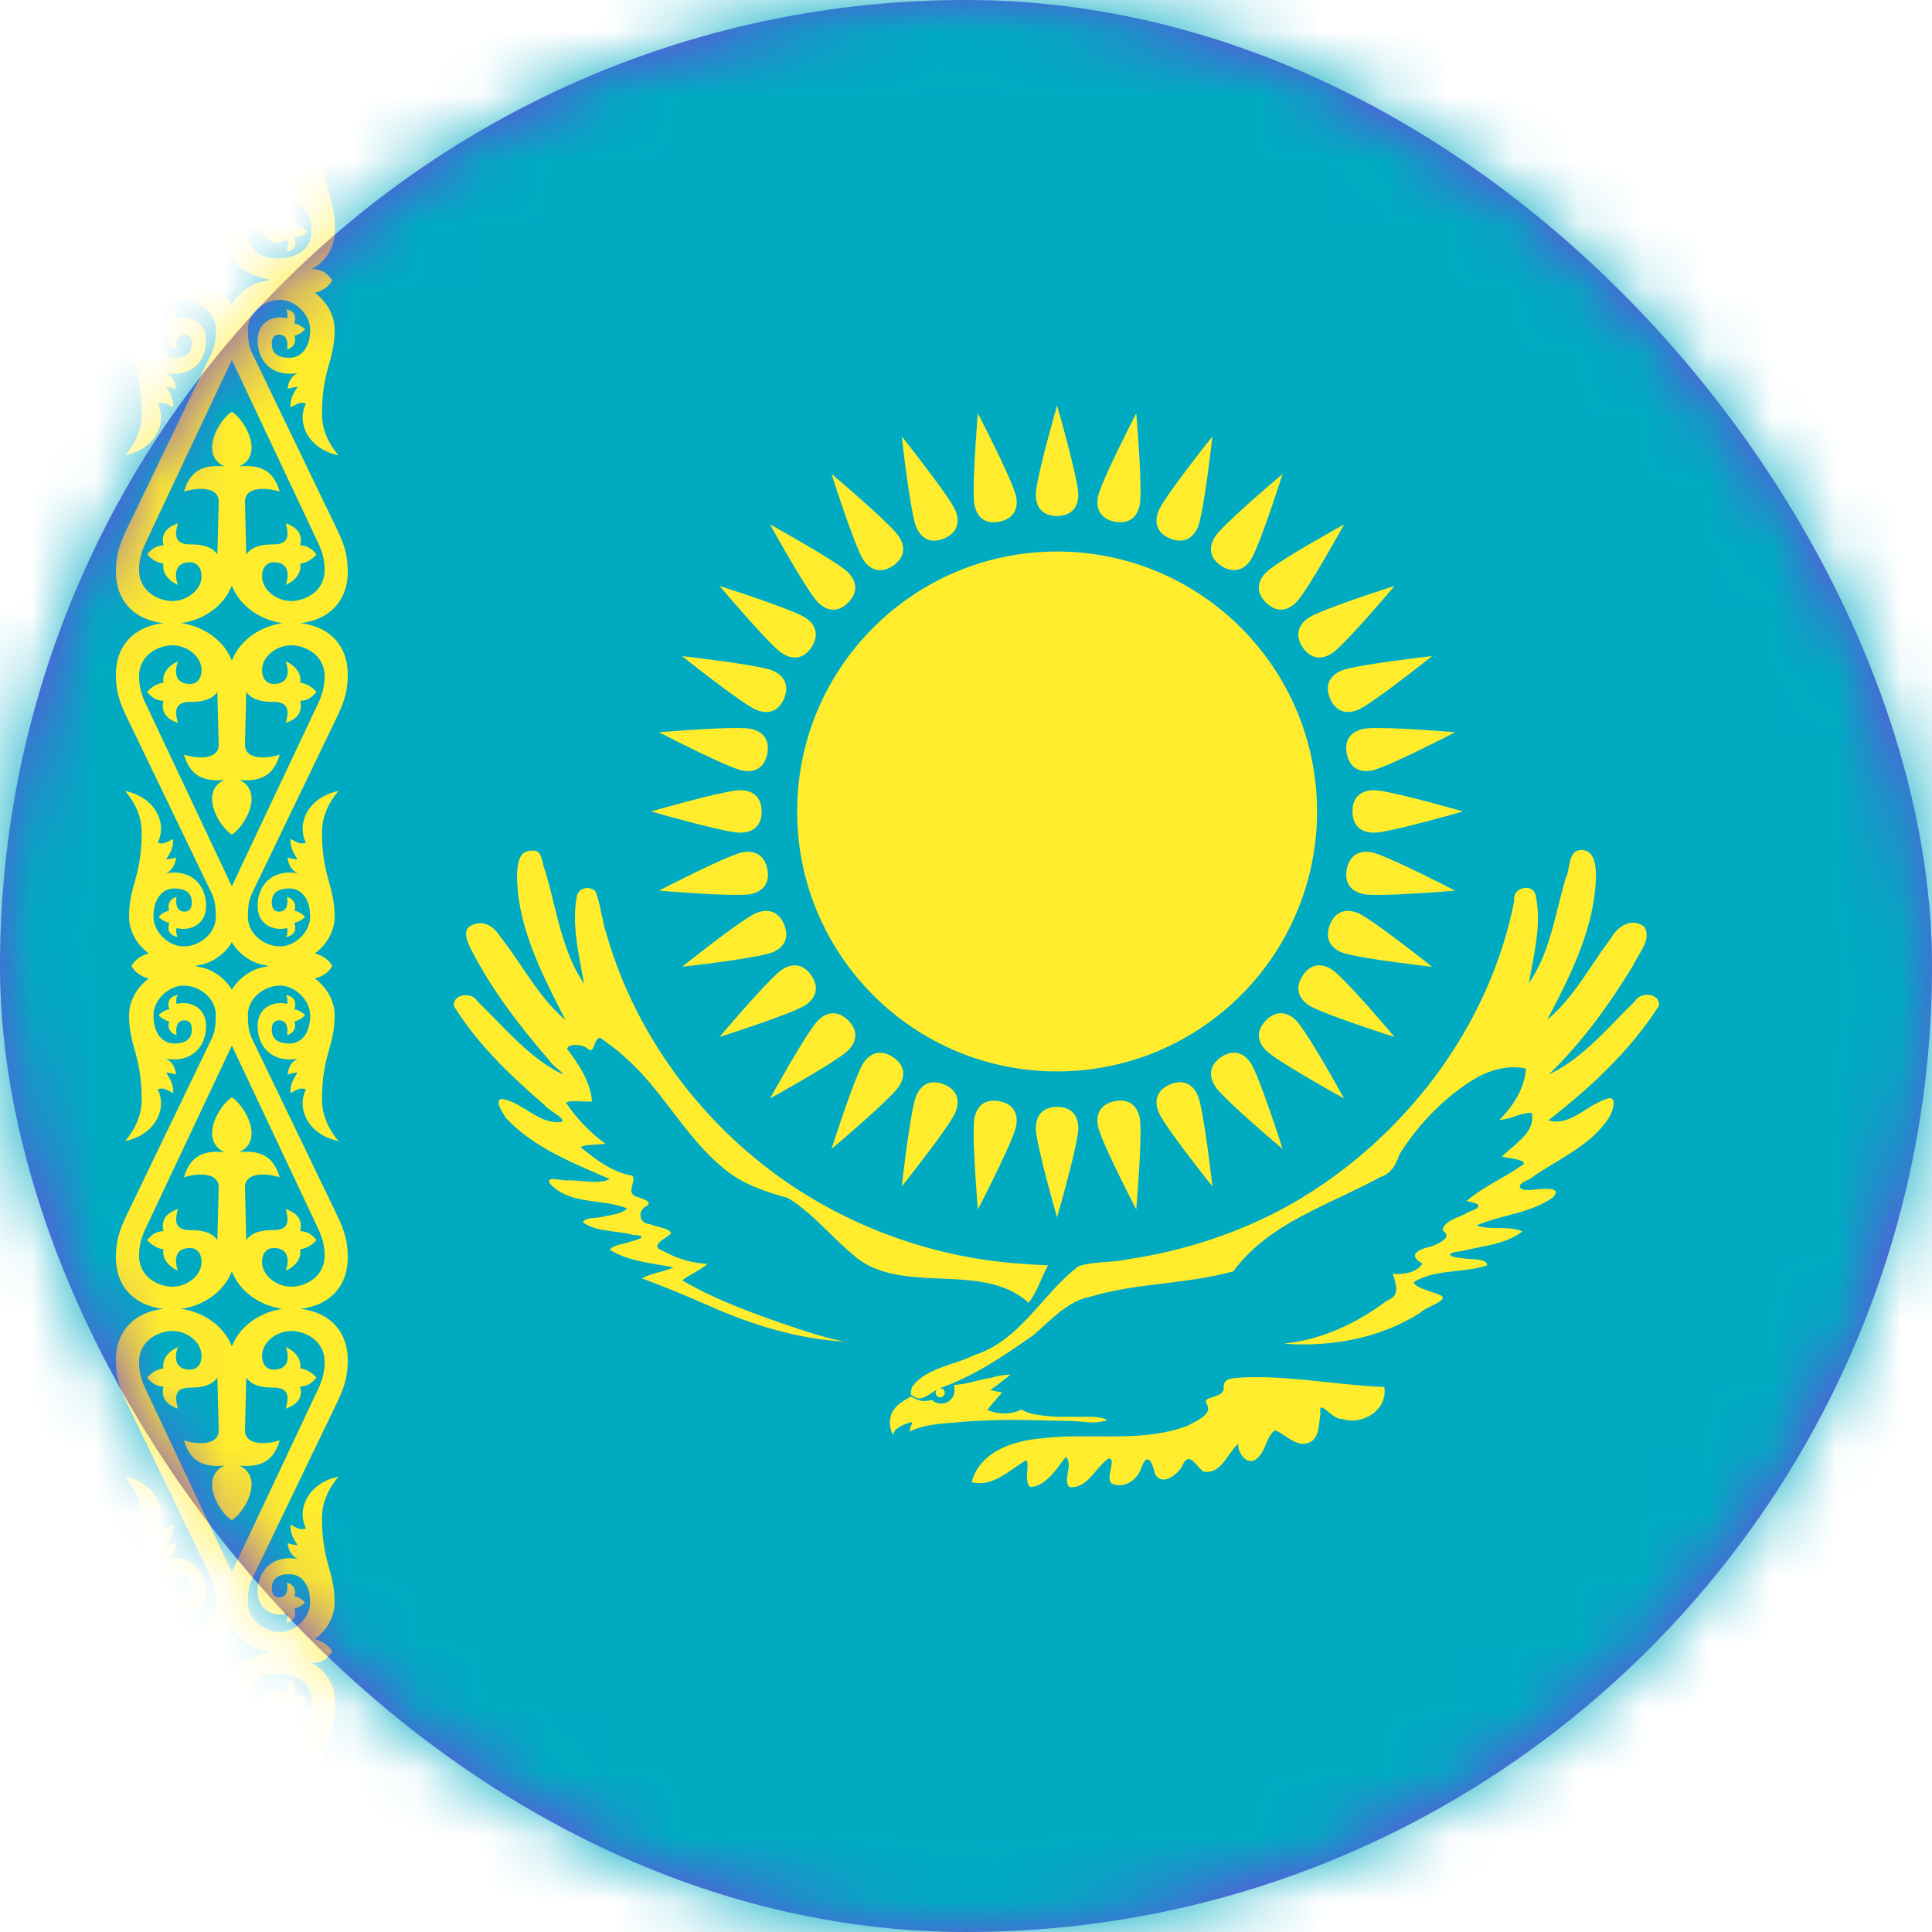 <svg width="30" height="30" viewBox="0 0 30 30" fill="none" xmlns="http://www.w3.org/2000/svg">
<rect width="30" height="30" rx="15" fill="#7345DE"/>
<mask id="mask0_0_2472" style="mask-type:luminance" maskUnits="userSpaceOnUse" x="0" y="0" width="30" height="30">
<rect width="30" height="30" rx="15" fill="white"/>
</mask>
<g mask="url(#mask0_0_2472)">
<path d="M0 0H60V30H0V0Z" fill="#00ABC2"/>
<path fill-rule="evenodd" clip-rule="evenodd" d="M16.47 6.494L16.414 6.297C16.414 6.297 16.341 6.551 16.263 6.845L16.232 6.965L16.209 7.054L16.193 7.121C16.133 7.363 16.084 7.588 16.084 7.68C16.084 7.86 16.174 8.013 16.414 8.013C16.654 8.01 16.744 7.86 16.744 7.68C16.744 7.586 16.693 7.352 16.631 7.103L16.608 7.01L16.585 6.921C16.544 6.762 16.502 6.609 16.47 6.494ZM15.301 6.648L15.184 6.418C15.184 6.418 15.156 6.757 15.136 7.108L15.13 7.233C15.117 7.496 15.112 7.744 15.131 7.839C15.166 8.016 15.284 8.148 15.519 8.101C15.754 8.051 15.813 7.887 15.778 7.71C15.758 7.609 15.646 7.358 15.525 7.103L15.458 6.965C15.402 6.849 15.347 6.739 15.301 6.648ZM14.117 6.922L14.002 6.777C14.002 6.777 14.135 7.959 14.226 8.181C14.295 8.347 14.437 8.454 14.659 8.362C14.879 8.268 14.905 8.095 14.836 7.928C14.797 7.833 14.638 7.609 14.47 7.383L14.412 7.306C14.303 7.161 14.195 7.021 14.117 6.922ZM13.075 7.498L12.912 7.359C12.912 7.359 13.273 8.493 13.406 8.693C13.506 8.842 13.666 8.919 13.866 8.786C14.064 8.65 14.055 8.476 13.955 8.326C13.901 8.245 13.72 8.071 13.523 7.893L13.435 7.813L13.375 7.76C13.307 7.7 13.241 7.642 13.18 7.589L13.075 7.498ZM11.957 8.143L12.078 8.359C12.111 8.417 12.149 8.483 12.189 8.553L12.277 8.705L12.324 8.784L12.372 8.864C12.505 9.085 12.635 9.288 12.702 9.354C12.829 9.482 13.001 9.526 13.171 9.357C13.338 9.185 13.296 9.015 13.168 8.888C13.104 8.823 12.912 8.699 12.7 8.571L12.618 8.522L12.519 8.463C12.371 8.377 12.228 8.295 12.124 8.236L11.957 8.143ZM16.414 8.564C18.643 8.564 20.451 10.371 20.451 12.6C20.451 14.829 18.643 16.637 16.414 16.637C14.185 16.637 12.378 14.829 12.378 12.6C12.378 10.371 14.185 8.564 16.414 8.564ZM14.43 21.654L14.484 21.617C14.505 21.604 14.525 21.59 14.547 21.578L14.55 21.576C14.537 21.589 14.529 21.607 14.529 21.627C14.529 21.666 14.561 21.698 14.6 21.698C14.639 21.698 14.671 21.666 14.671 21.627C14.671 21.587 14.639 21.556 14.6 21.556C14.597 21.556 14.594 21.556 14.59 21.556C15.07 21.392 15.494 21.115 15.908 20.829L16.041 20.736C16.104 20.684 16.165 20.628 16.226 20.572C16.434 20.383 16.642 20.194 16.928 20.136C17.304 20.023 17.691 19.975 18.078 19.928C18.439 19.883 18.8 19.839 19.151 19.741C19.524 19.231 20.073 18.941 20.632 18.673L20.954 18.52C21.117 18.442 21.279 18.363 21.434 18.277C21.599 18.225 21.67 18.094 21.724 17.946L21.736 17.915C22.037 17.44 22.446 17.02 22.931 16.732C23.16 16.607 23.434 16.535 23.694 16.592C23.675 16.901 23.497 17.175 23.283 17.389C23.367 17.387 23.445 17.361 23.523 17.335C23.609 17.306 23.694 17.277 23.786 17.281C23.829 17.504 23.672 17.652 23.512 17.79L23.449 17.843C23.403 17.882 23.359 17.921 23.322 17.962C23.341 17.966 23.371 17.971 23.406 17.976L23.406 17.976L23.406 17.976C23.55 17.999 23.772 18.034 23.601 18.116C23.494 18.191 23.38 18.256 23.267 18.321C23.095 18.42 22.923 18.519 22.773 18.65C22.994 18.69 23.027 18.737 22.819 18.815L22.795 18.824C22.763 18.845 22.724 18.863 22.683 18.881L22.614 18.91C22.512 18.954 22.416 19.005 22.401 19.107C22.562 19.206 22.356 19.304 22.247 19.346L22.223 19.355C22.211 19.357 22.198 19.36 22.186 19.364L22.159 19.371C21.997 19.418 21.868 19.496 22.088 19.622C21.994 19.764 21.792 19.794 21.627 19.78L21.65 19.853C21.692 19.993 21.718 20.132 21.541 20.193C21.072 20.547 20.522 20.805 19.933 20.864C20.669 20.92 21.427 20.784 22.056 20.383C22.073 20.362 22.107 20.341 22.147 20.32L22.175 20.305L22.283 20.251C22.391 20.196 22.466 20.143 22.331 20.097C22.301 20.085 22.263 20.072 22.222 20.059L22.222 20.059C22.105 20.02 21.966 19.974 21.953 19.909C22.148 19.789 22.372 19.762 22.596 19.737L22.663 19.73C22.809 19.714 22.954 19.695 23.09 19.649C23.097 19.565 22.955 19.557 22.833 19.55C22.783 19.547 22.735 19.544 22.704 19.536C22.456 19.516 22.462 19.454 22.684 19.428L22.709 19.425C22.793 19.403 22.879 19.386 22.966 19.369L22.972 19.367L23.058 19.35C23.266 19.306 23.471 19.253 23.639 19.122C23.527 19.07 23.399 19.07 23.27 19.069C23.153 19.069 23.036 19.068 22.927 19.029C23.079 18.963 23.241 18.92 23.402 18.877C23.655 18.811 23.907 18.744 24.119 18.588C24.256 18.436 24.006 18.457 23.867 18.468L23.867 18.468C23.853 18.469 23.84 18.47 23.828 18.471L23.811 18.472C23.597 18.509 23.497 18.406 23.741 18.317C23.87 18.222 24.01 18.137 24.151 18.052L24.151 18.051L24.212 18.015C24.502 17.838 24.788 17.653 24.976 17.366C25.046 17.267 25.139 16.967 24.919 17.075C24.828 17.105 24.74 17.158 24.652 17.213L24.571 17.264C24.406 17.367 24.237 17.456 24.042 17.397C24.694 16.891 25.314 16.316 25.76 15.617C25.783 15.415 25.466 15.393 25.384 15.552C25.302 15.63 25.222 15.712 25.142 15.794L25.081 15.856L24.991 15.948C24.709 16.235 24.416 16.512 24.049 16.685C24.563 16.189 24.988 15.602 25.358 14.993C25.379 14.947 25.409 14.897 25.439 14.846C25.526 14.701 25.621 14.543 25.535 14.394C25.349 14.239 25.115 14.381 25.018 14.566C24.915 14.7 24.82 14.842 24.724 14.984C24.518 15.29 24.312 15.597 24.026 15.833C24.393 15.134 24.772 14.389 24.782 13.582C24.78 13.416 24.747 13.171 24.522 13.202C24.405 13.223 24.382 13.345 24.36 13.464C24.349 13.528 24.337 13.59 24.311 13.637C24.27 13.778 24.234 13.921 24.198 14.065C24.094 14.486 23.988 14.909 23.74 15.268C23.754 15.185 23.77 15.101 23.786 15.016L23.786 15.016L23.786 15.016C23.856 14.647 23.927 14.269 23.845 13.901C23.798 13.699 23.472 13.786 23.514 13.986C23.124 15.962 21.798 17.69 20.064 18.689C19.27 19.139 18.384 19.428 17.481 19.559C17.378 19.582 17.271 19.589 17.165 19.597H17.165C17.021 19.607 16.878 19.617 16.744 19.664C16.535 19.824 16.357 20.024 16.179 20.224C15.878 20.563 15.577 20.9 15.13 21.042C15.026 21.094 14.911 21.132 14.796 21.171L14.796 21.171C14.559 21.25 14.321 21.33 14.167 21.529C14.147 21.567 14.143 21.611 14.144 21.653C14.252 21.752 14.339 21.713 14.43 21.654ZM15.582 21.43L15.582 21.431C15.515 21.483 15.448 21.536 15.378 21.584C15.44 21.599 15.5 21.612 15.562 21.622C15.538 21.651 15.512 21.679 15.487 21.707L15.487 21.707L15.487 21.707C15.433 21.767 15.379 21.828 15.331 21.894C15.428 21.933 15.533 21.955 15.638 21.947C15.698 21.943 15.759 21.929 15.816 21.909C15.845 21.878 15.874 21.893 15.904 21.909L15.904 21.909C15.913 21.914 15.922 21.918 15.931 21.922C16.051 21.97 16.182 21.981 16.311 21.992C16.343 21.994 16.375 21.997 16.406 22H16.978C16.991 22.002 17.004 22.003 17.017 22.005L17.018 22.005C17.076 22.011 17.136 22.017 17.188 22.047C17.174 22.061 17.144 22.066 17.116 22.071C17.103 22.073 17.091 22.075 17.081 22.078C16.987 22.094 16.892 22.085 16.796 22.076H16.796H16.796H16.796H16.796H16.796H16.796H16.796H16.796H16.796H16.796H16.796H16.796H16.796H16.796H16.796H16.796H16.796H16.796H16.796H16.796H16.796H16.796H16.796H16.796H16.796H16.796H16.796H16.796H16.796H16.796H16.796H16.796H16.796H16.796H16.796C16.748 22.072 16.701 22.067 16.653 22.066L15.753 22.047C15.434 22.051 15.115 22.058 14.797 22.091L14.698 22.099C14.511 22.115 14.322 22.14 14.15 22.216C14.112 22.256 14.129 22.197 14.139 22.161C14.141 22.154 14.143 22.148 14.144 22.144L14.15 22.133C14.17 22.091 14.172 22.066 14.116 22.094C14.044 22.113 13.973 22.147 13.916 22.194C13.897 22.201 13.886 22.232 13.877 22.254C13.871 22.271 13.867 22.283 13.862 22.275C13.832 22.21 13.814 22.136 13.819 22.066L13.823 22.035C13.83 21.989 13.84 21.945 13.869 21.906C13.924 21.813 14.02 21.758 14.112 21.704L14.147 21.684C14.172 21.7 14.198 21.714 14.225 21.725C14.252 21.736 14.281 21.745 14.309 21.753C14.334 21.756 14.36 21.756 14.388 21.753C14.416 21.75 14.444 21.745 14.472 21.738C14.495 21.758 14.52 21.775 14.547 21.784C14.573 21.794 14.601 21.795 14.628 21.794C14.655 21.792 14.682 21.787 14.706 21.775C14.731 21.763 14.752 21.744 14.772 21.722C14.787 21.706 14.806 21.68 14.812 21.659C14.819 21.637 14.822 21.611 14.822 21.584C14.822 21.558 14.818 21.532 14.812 21.506L14.906 21.497L14.962 21.488C15.027 21.477 15.091 21.461 15.155 21.445C15.228 21.426 15.302 21.407 15.378 21.397C15.481 21.364 15.586 21.35 15.694 21.344C15.656 21.372 15.619 21.401 15.582 21.43L15.582 21.43ZM21.496 21.537C21.551 21.892 21.157 22.142 20.84 22.032C20.772 22.043 20.69 21.976 20.624 21.921C20.54 21.852 20.48 21.804 20.505 21.955C20.497 21.992 20.493 22.032 20.488 22.073C20.476 22.189 20.462 22.31 20.366 22.381C20.223 22.466 20.102 22.395 19.984 22.317L19.961 22.301C19.908 22.266 19.855 22.231 19.801 22.21C19.731 22.248 19.696 22.334 19.659 22.422C19.627 22.498 19.594 22.576 19.538 22.628C19.393 22.793 19.215 22.582 19.228 22.419C19.183 22.457 19.143 22.508 19.105 22.562L19.056 22.631C18.963 22.76 18.863 22.88 18.687 22.852C18.669 22.838 18.652 22.822 18.635 22.804L18.623 22.791L18.602 22.768L18.596 22.761L18.595 22.761C18.506 22.662 18.43 22.579 18.353 22.776C18.271 22.902 18.05 23.082 17.936 22.891L17.93 22.866C17.893 22.707 17.814 22.542 17.729 22.779L17.724 22.792C17.661 22.982 17.459 23.121 17.263 23.038C17.21 22.995 17.23 22.894 17.248 22.806C17.266 22.715 17.281 22.638 17.212 22.649C17.141 22.697 17.08 22.769 17.018 22.841C16.905 22.975 16.79 23.11 16.605 23.092C16.551 23.032 16.566 22.951 16.581 22.867C16.597 22.78 16.613 22.691 16.551 22.62L16.53 22.648C16.515 22.667 16.501 22.686 16.486 22.706C16.359 22.878 16.212 23.076 16.001 23.092C15.934 23.038 15.944 22.928 15.952 22.833C15.958 22.759 15.963 22.694 15.93 22.676C15.874 22.709 15.818 22.748 15.761 22.788C15.556 22.93 15.338 23.081 15.088 23.015C15.213 22.539 15.733 22.372 16.17 22.335C16.451 22.3 16.737 22.302 17.023 22.304C17.504 22.308 17.985 22.311 18.439 22.14L18.462 22.127C18.478 22.119 18.495 22.109 18.514 22.1L18.514 22.1C18.645 22.032 18.822 21.939 18.739 21.803C18.693 21.736 18.755 21.717 18.831 21.694C18.903 21.672 18.987 21.646 19.002 21.572C18.988 21.425 19.08 21.405 19.197 21.397L19.229 21.395L19.236 21.394C19.261 21.393 19.287 21.391 19.313 21.388C19.746 21.37 20.176 21.416 20.606 21.462L20.606 21.462C20.902 21.494 21.198 21.526 21.496 21.537ZM8.466 13.52C8.498 13.63 8.527 13.742 8.556 13.854L8.629 14.15C8.728 14.545 8.84 14.936 9.069 15.276L9.055 15.196C9.047 15.155 9.039 15.114 9.032 15.073C8.961 14.698 8.889 14.316 8.953 13.937C8.971 13.791 9.136 13.746 9.244 13.835C9.29 13.949 9.317 14.078 9.344 14.208L9.344 14.208C9.368 14.321 9.391 14.434 9.428 14.54C9.88 16.085 10.895 17.445 12.216 18.357C13.305 19.104 14.597 19.549 15.916 19.627C15.992 19.634 16.069 19.638 16.146 19.642L16.146 19.642L16.146 19.642L16.146 19.642L16.146 19.642L16.146 19.642L16.146 19.642L16.146 19.642L16.146 19.642L16.146 19.642L16.146 19.642L16.146 19.642L16.146 19.642L16.146 19.642L16.146 19.642L16.146 19.642L16.146 19.642L16.146 19.642L16.146 19.642L16.147 19.642L16.147 19.642L16.147 19.642L16.147 19.642L16.147 19.642L16.147 19.642L16.147 19.642L16.147 19.642L16.147 19.642L16.147 19.642L16.147 19.642L16.147 19.642L16.147 19.642L16.147 19.642L16.147 19.642L16.147 19.642C16.19 19.644 16.232 19.646 16.274 19.648C16.243 19.705 16.216 19.763 16.19 19.822L16.158 19.893L16.132 19.952C16.087 20.05 16.038 20.145 15.972 20.229C15.666 19.95 15.255 19.889 14.851 19.865L14.795 19.862C14.732 19.858 14.669 19.856 14.607 19.853L14.607 19.853C14.558 19.851 14.509 19.849 14.462 19.847L14.382 19.843C13.979 19.818 13.553 19.766 13.245 19.482C13.114 19.374 12.991 19.254 12.869 19.134C12.669 18.939 12.469 18.743 12.229 18.6L12.161 18.581C11.842 18.491 11.525 18.376 11.264 18.165L11.236 18.142C10.924 17.887 10.68 17.569 10.437 17.251L10.437 17.251L10.437 17.251C10.207 16.951 9.977 16.651 9.69 16.404C9.605 16.32 9.508 16.25 9.411 16.181C9.38 16.158 9.348 16.135 9.317 16.112C9.265 16.125 9.246 16.18 9.229 16.228C9.206 16.292 9.188 16.344 9.104 16.269C9.024 16.212 8.823 16.206 8.805 16.286C8.986 16.524 9.168 16.797 9.193 17.103C9.146 17.107 9.086 17.105 9.026 17.102C8.926 17.098 8.827 17.094 8.788 17.122C8.953 17.369 9.163 17.587 9.402 17.76C9.377 17.764 9.347 17.767 9.315 17.769L9.223 17.775C9.131 17.78 9.043 17.788 9.017 17.815L9.062 17.851C9.287 18.032 9.529 18.209 9.82 18.256C9.844 18.288 9.836 18.331 9.825 18.377L9.815 18.415C9.799 18.476 9.791 18.536 9.859 18.573C9.872 18.578 9.89 18.584 9.911 18.591L9.911 18.591C9.931 18.598 9.952 18.605 9.974 18.613L9.988 18.618L10.008 18.627C10.073 18.656 10.111 18.694 10.013 18.743C9.894 18.823 9.938 19.011 10.091 19.006C10.117 19.02 10.153 19.031 10.191 19.041L10.258 19.058L10.282 19.065C10.352 19.085 10.412 19.11 10.42 19.153C10.404 19.169 10.381 19.186 10.357 19.204L10.302 19.242L10.277 19.26C10.202 19.317 10.158 19.375 10.295 19.424C10.506 19.541 10.747 19.617 10.988 19.625C10.924 19.68 10.851 19.722 10.778 19.764C10.715 19.8 10.652 19.836 10.594 19.881C11.15 20.207 11.767 20.422 12.377 20.628C12.619 20.709 12.865 20.785 13.117 20.833C12.385 20.791 11.679 20.574 11.013 20.278C10.668 20.127 10.32 19.98 9.967 19.85C10.052 19.805 10.145 19.779 10.238 19.753L10.238 19.753C10.314 19.732 10.39 19.711 10.462 19.68C10.423 19.672 10.384 19.665 10.344 19.658L10.156 19.626L10.093 19.615C9.874 19.576 9.658 19.525 9.47 19.407C9.495 19.362 9.56 19.341 9.629 19.324L9.673 19.314C9.712 19.305 9.75 19.296 9.78 19.282L9.825 19.271C9.974 19.231 10.045 19.187 9.817 19.173C9.745 19.153 9.67 19.142 9.594 19.132L9.503 19.12C9.344 19.1 9.187 19.074 9.054 18.983C9.063 18.926 9.158 18.917 9.252 18.909C9.306 18.904 9.36 18.899 9.395 18.884L9.456 18.874C9.558 18.856 9.663 18.833 9.742 18.766C9.622 18.717 9.491 18.693 9.358 18.674L9.185 18.651L9.14 18.644C8.914 18.61 8.698 18.556 8.537 18.375C8.498 18.302 8.571 18.302 8.658 18.314L8.748 18.326C8.785 18.331 8.818 18.333 8.838 18.328C8.902 18.328 8.967 18.334 9.033 18.34C9.182 18.354 9.333 18.369 9.472 18.31L9.173 18.18C8.697 17.972 8.22 17.747 7.862 17.366L7.822 17.305C7.765 17.215 7.694 17.084 7.786 17.064C7.915 17.081 8.031 17.146 8.145 17.216L8.229 17.268L8.262 17.288C8.406 17.375 8.553 17.447 8.728 17.419C8.751 17.388 8.702 17.346 8.637 17.301L8.568 17.254L8.54 17.234C8.504 17.208 8.472 17.182 8.454 17.157L8.364 17.079C7.87 16.649 7.397 16.182 7.049 15.624C7.024 15.427 7.334 15.398 7.416 15.55C7.513 15.643 7.608 15.741 7.703 15.838C8.001 16.145 8.302 16.453 8.682 16.654L8.699 16.662C8.778 16.698 8.732 16.66 8.67 16.607L8.67 16.607L8.67 16.607C8.62 16.564 8.559 16.513 8.543 16.483C8.08 15.946 7.64 15.379 7.316 14.745L7.296 14.705C7.24 14.588 7.181 14.418 7.335 14.364C7.509 14.277 7.68 14.396 7.768 14.544C7.861 14.662 7.947 14.784 8.032 14.909L8.14 15.068C8.33 15.347 8.524 15.623 8.783 15.841L8.686 15.653C8.356 15.008 8.035 14.331 8.027 13.596L8.031 13.533C8.041 13.384 8.072 13.204 8.257 13.21C8.382 13.191 8.405 13.297 8.428 13.399C8.438 13.444 8.448 13.487 8.466 13.52ZM16.744 17.52C16.744 17.34 16.654 17.187 16.414 17.187C16.174 17.19 16.084 17.34 16.084 17.52C16.084 17.612 16.133 17.837 16.193 18.08L16.204 18.124L16.232 18.235L16.263 18.355C16.298 18.486 16.332 18.61 16.358 18.706L16.414 18.903C16.414 18.903 16.488 18.649 16.565 18.355L16.596 18.235L16.619 18.146C16.686 17.879 16.744 17.621 16.744 17.52ZM17.309 17.099C17.544 17.052 17.663 17.185 17.698 17.361C17.716 17.456 17.711 17.704 17.699 17.968L17.693 18.081L17.683 18.237C17.665 18.531 17.644 18.782 17.644 18.782L17.541 18.579C17.492 18.484 17.432 18.363 17.37 18.235L17.303 18.097C17.182 17.842 17.07 17.591 17.05 17.49C17.015 17.313 17.074 17.149 17.309 17.099ZM15.519 17.099C15.283 17.055 15.166 17.185 15.131 17.361C15.113 17.45 15.116 17.674 15.127 17.918L15.133 18.033C15.142 18.205 15.154 18.379 15.164 18.516L15.184 18.782C15.184 18.782 15.318 18.524 15.458 18.235L15.514 18.119C15.639 17.857 15.757 17.594 15.778 17.49C15.813 17.313 15.755 17.146 15.519 17.099ZM14.226 17.019C14.295 16.853 14.436 16.749 14.659 16.838C14.88 16.93 14.905 17.106 14.836 17.272C14.794 17.372 14.619 17.619 14.44 17.858L14.342 17.986C14.162 18.223 14.002 18.423 14.002 18.423L14.027 18.211C14.07 17.86 14.159 17.182 14.226 17.019ZM18.602 17.019C18.533 16.853 18.391 16.746 18.169 16.838C17.949 16.933 17.923 17.106 17.992 17.272C18.006 17.305 18.033 17.353 18.071 17.411L18.092 17.444L18.112 17.474C18.172 17.563 18.247 17.668 18.327 17.775L18.375 17.839L18.416 17.894C18.521 18.034 18.626 18.169 18.703 18.267L18.826 18.423C18.826 18.423 18.694 17.241 18.602 17.019ZM19.422 16.508C19.555 16.707 19.916 17.841 19.916 17.841L19.753 17.702L19.648 17.611C19.587 17.558 19.521 17.5 19.453 17.44L19.393 17.387L19.305 17.307C19.108 17.129 18.927 16.955 18.873 16.874C18.773 16.725 18.765 16.55 18.962 16.414C19.162 16.281 19.322 16.358 19.422 16.508ZM13.955 16.874C14.055 16.725 14.065 16.547 13.866 16.414C13.665 16.283 13.506 16.358 13.406 16.508C13.306 16.658 13.075 17.343 12.968 17.668L12.912 17.841L13.115 17.667C13.184 17.608 13.265 17.537 13.35 17.462L13.435 17.387L13.486 17.341C13.697 17.151 13.898 16.96 13.955 16.874ZM13.171 15.844C13.34 16.013 13.296 16.185 13.168 16.312C13.104 16.377 12.912 16.501 12.7 16.629L12.598 16.69L12.519 16.737L12.367 16.825C12.297 16.866 12.231 16.903 12.173 16.936L11.957 17.057L12.05 16.891C12.109 16.786 12.191 16.643 12.277 16.495L12.336 16.396L12.385 16.314C12.513 16.102 12.637 15.911 12.702 15.846C12.829 15.719 12.999 15.676 13.171 15.844ZM20.443 16.314C20.315 16.102 20.191 15.911 20.126 15.846C19.999 15.719 19.827 15.674 19.658 15.844C19.49 16.015 19.532 16.185 19.66 16.312C19.724 16.377 19.916 16.501 20.128 16.629L20.21 16.678L20.309 16.737C20.442 16.815 20.571 16.889 20.672 16.946L20.871 17.057L20.75 16.841C20.717 16.783 20.68 16.717 20.639 16.647L20.551 16.495L20.504 16.416L20.443 16.314ZM12.507 15.608C12.656 15.508 12.733 15.348 12.6 15.149C12.464 14.951 12.29 14.959 12.14 15.059C12.059 15.113 11.885 15.294 11.707 15.491L11.627 15.579L11.574 15.639C11.514 15.707 11.456 15.774 11.403 15.834L11.312 15.939L11.173 16.102C11.173 16.102 12.307 15.741 12.507 15.608ZM20.688 15.059C20.774 15.117 20.965 15.318 21.155 15.528L21.201 15.579L21.276 15.664C21.351 15.749 21.422 15.83 21.481 15.899L21.655 16.102L21.482 16.046C21.157 15.939 20.472 15.709 20.322 15.608C20.172 15.508 20.097 15.35 20.228 15.149C20.361 14.949 20.539 14.959 20.688 15.059ZM12.176 14.355C12.082 14.135 11.909 14.109 11.742 14.178C11.577 14.246 11.02 14.675 10.746 14.89L10.591 15.012C10.591 15.012 10.881 14.98 11.201 14.936L11.323 14.918C11.611 14.877 11.897 14.828 11.995 14.788C12.161 14.719 12.268 14.577 12.176 14.355ZM20.652 14.355C20.744 14.134 20.92 14.109 21.086 14.178C21.125 14.194 21.185 14.23 21.258 14.278L21.288 14.298L21.343 14.336C21.438 14.401 21.546 14.48 21.653 14.561L21.8 14.672C22.037 14.852 22.237 15.012 22.237 15.012L22.025 14.987C21.674 14.944 20.996 14.855 20.833 14.788C20.667 14.719 20.563 14.578 20.652 14.355ZM11.915 13.495C11.866 13.26 11.701 13.201 11.524 13.236C11.435 13.254 11.226 13.344 11.002 13.449L10.893 13.501L10.779 13.556C10.663 13.612 10.553 13.667 10.461 13.713L10.232 13.83C10.232 13.83 10.571 13.858 10.922 13.878L11.047 13.885C11.31 13.897 11.558 13.902 11.653 13.884C11.829 13.848 11.962 13.73 11.915 13.495ZM20.913 13.495C20.96 13.26 21.127 13.201 21.304 13.236C21.408 13.257 21.671 13.375 21.933 13.5L22.049 13.556C22.338 13.697 22.596 13.83 22.596 13.83L22.33 13.851C22.193 13.861 22.019 13.872 21.847 13.881L21.732 13.887C21.488 13.898 21.264 13.901 21.175 13.884C20.999 13.848 20.869 13.731 20.913 13.495ZM11.827 12.6C11.824 12.36 11.674 12.27 11.494 12.27C11.394 12.27 11.135 12.328 10.868 12.395L10.779 12.418L10.659 12.449C10.528 12.484 10.404 12.518 10.308 12.544L10.111 12.6C10.111 12.6 10.365 12.674 10.659 12.751L10.779 12.782L10.892 12.811C11.15 12.876 11.397 12.93 11.494 12.93C11.674 12.93 11.827 12.84 11.827 12.6ZM21.334 12.27C21.431 12.27 21.678 12.325 21.936 12.389L22.049 12.418L22.169 12.449C22.463 12.527 22.717 12.6 22.717 12.6L22.52 12.656C22.424 12.683 22.3 12.716 22.169 12.751L22.049 12.782L21.96 12.805C21.693 12.872 21.435 12.93 21.334 12.93C21.154 12.93 21.004 12.84 21.001 12.6C21.001 12.36 21.154 12.27 21.334 12.27ZM11.047 11.316L10.982 11.319C10.809 11.328 10.635 11.34 10.498 11.35L10.232 11.37C10.232 11.37 10.49 11.504 10.779 11.644L10.873 11.69L10.935 11.719C11.183 11.837 11.426 11.944 11.524 11.964C11.701 11.999 11.868 11.941 11.915 11.705C11.959 11.469 11.829 11.352 11.653 11.317C11.57 11.3 11.37 11.302 11.144 11.311L11.047 11.316ZM21.175 11.317C21.27 11.298 21.518 11.303 21.782 11.316L21.985 11.327C22.307 11.346 22.596 11.37 22.596 11.37L22.367 11.487C22.276 11.533 22.165 11.588 22.049 11.644L21.911 11.711C21.656 11.832 21.405 11.944 21.304 11.964C21.127 11.999 20.963 11.94 20.913 11.705C20.866 11.47 20.999 11.352 21.175 11.317ZM10.804 10.213L10.591 10.188C10.591 10.188 11.521 10.93 11.742 11.022C11.909 11.091 12.084 11.066 12.176 10.845C12.265 10.622 12.161 10.481 11.995 10.412C11.905 10.375 11.659 10.332 11.397 10.293L11.278 10.275C11.103 10.251 10.932 10.229 10.804 10.213ZM22.237 10.188L22.092 10.303C21.993 10.381 21.853 10.489 21.708 10.598L21.653 10.64L21.589 10.688C21.482 10.767 21.377 10.842 21.288 10.902L21.258 10.922L21.225 10.944C21.167 10.981 21.119 11.009 21.086 11.022C20.92 11.091 20.747 11.065 20.652 10.845C20.56 10.623 20.667 10.481 20.833 10.412C21.055 10.321 22.237 10.188 22.237 10.188ZM11.173 9.098L11.347 9.301C11.406 9.37 11.477 9.451 11.552 9.536L11.627 9.621L11.674 9.672C11.863 9.883 12.054 10.084 12.14 10.141C12.29 10.241 12.467 10.251 12.6 10.052C12.731 9.851 12.656 9.692 12.507 9.592C12.356 9.492 11.671 9.261 11.346 9.154L11.173 9.098ZM21.655 9.098L21.516 9.261L21.425 9.366C21.372 9.427 21.314 9.493 21.254 9.561L21.201 9.621L21.121 9.709C20.943 9.906 20.769 10.087 20.688 10.141C20.539 10.241 20.364 10.25 20.228 10.052C20.095 9.852 20.172 9.692 20.322 9.592C20.521 9.459 21.655 9.098 21.655 9.098ZM20.81 8.177L20.871 8.143L20.778 8.31C20.719 8.414 20.637 8.558 20.551 8.705L20.492 8.804L20.443 8.886C20.315 9.098 20.191 9.29 20.126 9.354C19.999 9.482 19.829 9.524 19.658 9.357C19.488 9.187 19.532 9.015 19.66 8.888C19.724 8.823 19.916 8.699 20.128 8.571L20.23 8.51L20.309 8.463L20.419 8.4C20.583 8.304 20.731 8.221 20.81 8.177ZM19.713 7.533L19.916 7.359L19.86 7.532C19.753 7.857 19.523 8.542 19.422 8.693C19.322 8.842 19.164 8.917 18.962 8.786C18.763 8.653 18.773 8.476 18.873 8.326C18.93 8.24 19.131 8.049 19.342 7.86L19.393 7.813L19.478 7.738C19.563 7.663 19.644 7.592 19.713 7.533ZM18.826 6.777L18.801 6.99C18.758 7.341 18.669 8.018 18.602 8.181C18.533 8.347 18.392 8.451 18.169 8.362C17.948 8.27 17.923 8.095 17.992 7.928C18.008 7.89 18.044 7.829 18.092 7.756L18.112 7.727L18.15 7.671C18.215 7.576 18.294 7.468 18.375 7.361L18.486 7.214C18.666 6.977 18.826 6.777 18.826 6.777ZM17.644 6.418L17.655 6.555C17.665 6.689 17.681 6.902 17.693 7.119L17.699 7.233L17.703 7.33C17.712 7.556 17.714 7.756 17.698 7.839C17.663 8.016 17.545 8.145 17.309 8.101C17.074 8.054 17.015 7.887 17.05 7.71C17.071 7.606 17.189 7.343 17.314 7.081L17.37 6.965C17.511 6.676 17.644 6.418 17.644 6.418Z" fill="#FFEC2D"/>
<path fill-rule="evenodd" clip-rule="evenodd" d="M5.233 1.679L5.251 1.65C4.812 1.694 4.594 2.1 4.718 2.425C4.648 2.435 4.585 2.419 4.53 2.368C4.498 2.458 4.549 2.562 4.617 2.652C4.571 2.676 4.536 2.668 4.475 2.655L4.475 2.655L4.475 2.655L4.475 2.655C4.463 2.652 4.45 2.649 4.435 2.646C4.443 2.739 4.499 2.837 4.635 2.93C4.24 2.827 3.997 3.102 3.997 3.39C3.997 3.608 4.15 3.764 4.299 3.764C4.347 3.764 4.418 3.744 4.457 3.714C4.486 3.774 4.471 3.854 4.442 3.914C4.551 3.885 4.621 3.82 4.571 3.685C4.655 3.677 4.722 3.649 4.767 3.595C4.721 3.536 4.652 3.502 4.571 3.505C4.632 3.379 4.564 3.309 4.465 3.251C4.465 3.251 4.528 3.505 4.367 3.505C4.295 3.505 4.229 3.482 4.229 3.375C4.229 3.282 4.31 3.153 4.498 3.161C4.686 3.17 4.838 3.291 4.838 3.591C4.838 3.867 4.615 4.005 4.321 4.013C4.056 4.022 3.856 3.878 3.856 3.605C3.856 3.436 3.969 3.167 4.09 2.894L4.167 2.723C4.28 2.469 4.381 2.229 4.381 2.087C4.381 1.844 4.162 1.708 3.948 1.708C3.815 1.708 3.692 1.771 3.6 1.837C3.508 1.771 3.385 1.708 3.251 1.708C3.037 1.708 2.819 1.844 2.819 2.087C2.819 2.22 2.906 2.437 3.01 2.672L3.109 2.894C3.231 3.167 3.344 3.436 3.344 3.605C3.344 3.878 3.144 4.022 2.879 4.013C2.585 4.005 2.362 3.867 2.362 3.591C2.362 3.291 2.514 3.17 2.702 3.161C2.89 3.153 2.971 3.282 2.971 3.375C2.971 3.482 2.905 3.505 2.832 3.505C2.691 3.505 2.723 3.31 2.732 3.262L2.735 3.251C2.635 3.309 2.567 3.379 2.628 3.505C2.548 3.502 2.478 3.536 2.433 3.595C2.478 3.649 2.545 3.677 2.628 3.685C2.579 3.82 2.648 3.885 2.758 3.914C2.729 3.854 2.714 3.774 2.742 3.714C2.782 3.744 2.853 3.764 2.901 3.764C3.05 3.764 3.202 3.608 3.202 3.39C3.202 3.102 2.959 2.827 2.565 2.93C2.701 2.837 2.756 2.739 2.765 2.646C2.75 2.649 2.737 2.652 2.724 2.655L2.724 2.655C2.664 2.668 2.628 2.676 2.583 2.652C2.651 2.562 2.701 2.458 2.669 2.368C2.615 2.419 2.551 2.435 2.482 2.425C2.605 2.1 2.388 1.694 1.949 1.65C1.949 1.65 2.197 2.035 2.197 2.338C2.197 2.619 2.144 2.808 2.093 2.992C2.045 3.165 1.998 3.333 1.998 3.568C1.998 3.882 2.18 4.083 2.359 4.176C2.198 4.186 2.136 4.224 2.041 4.352C2.089 4.44 2.172 4.506 2.299 4.544L2.31 4.547L2.299 4.555C2.103 4.705 2.004 4.92 2.004 5.119C2.004 5.266 2.022 5.38 2.047 5.487L2.058 5.532L2.067 5.568L2.106 5.71C2.154 5.886 2.2 6.09 2.2 6.432C2.2 6.649 2.115 6.868 1.943 7.07C2.414 6.974 2.6 6.565 2.449 6.268C2.524 6.237 2.584 6.269 2.642 6.301C2.658 6.31 2.674 6.318 2.69 6.326C2.692 6.208 2.658 6.137 2.622 6.076L2.588 6.021L2.579 6.006C2.579 6.006 2.661 6.01 2.734 6.039C2.725 5.934 2.676 5.84 2.579 5.794C2.984 5.859 3.2 5.597 3.2 5.286C3.2 4.973 2.922 4.891 2.741 4.943C2.733 4.899 2.734 4.852 2.757 4.801C2.642 4.828 2.588 4.893 2.628 5.024C2.561 5.036 2.509 5.07 2.463 5.114C2.506 5.164 2.564 5.198 2.628 5.213C2.589 5.32 2.658 5.407 2.743 5.425C2.743 5.425 2.695 5.196 2.865 5.196C2.933 5.196 2.979 5.238 2.979 5.335C2.979 5.475 2.9 5.556 2.702 5.556C2.541 5.556 2.383 5.421 2.383 5.119C2.383 4.869 2.632 4.65 2.861 4.656C3.112 4.662 3.351 4.864 3.351 5.11C3.351 5.27 3.336 5.379 3.29 5.474L1.965 8.224C1.847 8.47 1.8 8.63 1.8 8.887C1.8 9.297 2.053 9.62 2.533 9.676C2.053 9.732 1.8 10.055 1.8 10.465C1.8 10.722 1.847 10.883 1.965 11.128L3.29 13.878C3.336 13.973 3.351 14.082 3.351 14.242C3.351 14.488 3.112 14.69 2.861 14.696C2.632 14.702 2.383 14.483 2.383 14.234C2.383 13.931 2.541 13.796 2.702 13.796C2.9 13.796 2.979 13.877 2.979 14.017C2.979 14.114 2.933 14.156 2.865 14.156C2.72 14.156 2.733 13.99 2.74 13.941L2.743 13.927C2.658 13.945 2.589 14.032 2.628 14.14C2.564 14.154 2.506 14.188 2.463 14.238C2.509 14.282 2.561 14.316 2.628 14.328C2.588 14.46 2.642 14.524 2.757 14.551C2.734 14.5 2.733 14.454 2.741 14.41C2.922 14.461 3.2 14.379 3.2 14.066C3.2 13.755 2.984 13.493 2.579 13.559C2.676 13.513 2.725 13.418 2.734 13.313C2.678 13.335 2.618 13.342 2.592 13.345L2.579 13.346C2.585 13.336 2.591 13.326 2.597 13.316L2.622 13.276C2.658 13.215 2.692 13.145 2.69 13.027C2.674 13.034 2.658 13.043 2.642 13.051L2.642 13.051C2.584 13.083 2.524 13.116 2.449 13.084C2.6 12.787 2.414 12.379 1.943 12.282C2.115 12.484 2.2 12.703 2.2 12.92C2.2 13.262 2.154 13.466 2.106 13.642L2.067 13.784L2.058 13.82C2.027 13.94 2.004 14.065 2.004 14.234L2.004 14.252C2.01 14.446 2.109 14.652 2.299 14.797L2.31 14.805L2.299 14.808C2.172 14.846 2.089 14.912 2.041 15C2.089 15.088 2.172 15.154 2.299 15.192L2.31 15.195L2.299 15.203C2.103 15.353 2.004 15.567 2.004 15.766C2.004 15.914 2.022 16.028 2.047 16.134L2.058 16.18L2.067 16.216L2.106 16.358C2.154 16.533 2.2 16.737 2.2 17.079C2.2 17.297 2.115 17.515 1.943 17.718C2.414 17.621 2.6 17.213 2.449 16.916C2.524 16.884 2.584 16.917 2.642 16.949L2.642 16.949C2.658 16.957 2.674 16.966 2.69 16.973C2.692 16.855 2.658 16.785 2.622 16.724L2.588 16.669L2.579 16.654C2.579 16.654 2.661 16.658 2.734 16.687C2.725 16.581 2.676 16.487 2.579 16.441C2.984 16.507 3.2 16.245 3.2 15.934C3.2 15.621 2.922 15.539 2.741 15.59C2.733 15.546 2.734 15.5 2.757 15.449C2.642 15.476 2.588 15.54 2.628 15.672C2.561 15.684 2.509 15.718 2.463 15.762C2.506 15.812 2.564 15.846 2.628 15.86C2.589 15.968 2.658 16.055 2.743 16.073C2.743 16.073 2.695 15.844 2.865 15.844C2.933 15.844 2.979 15.886 2.979 15.983C2.979 16.122 2.9 16.204 2.702 16.204C2.541 16.204 2.383 16.069 2.383 15.766C2.383 15.517 2.632 15.298 2.861 15.304C3.112 15.31 3.351 15.511 3.351 15.758C3.351 15.918 3.336 16.026 3.29 16.122L1.965 18.872C1.847 19.117 1.8 19.278 1.8 19.534C1.8 19.945 2.053 20.268 2.533 20.324C2.053 20.38 1.8 20.702 1.8 21.113C1.8 21.369 1.847 21.53 1.965 21.776L3.29 24.525C3.336 24.621 3.351 24.73 3.351 24.89C3.351 25.136 3.112 25.337 2.861 25.344C2.632 25.349 2.383 25.131 2.383 24.881C2.383 24.578 2.541 24.444 2.702 24.444C2.9 24.444 2.979 24.525 2.979 24.665C2.979 24.762 2.933 24.804 2.865 24.804C2.72 24.804 2.733 24.638 2.74 24.588L2.743 24.575C2.658 24.593 2.589 24.679 2.628 24.787C2.564 24.801 2.506 24.836 2.463 24.885C2.509 24.93 2.561 24.964 2.628 24.975C2.588 25.107 2.642 25.171 2.757 25.198C2.734 25.148 2.733 25.101 2.741 25.057C2.922 25.109 3.2 25.027 3.2 24.714C3.2 24.403 2.984 24.141 2.579 24.206C2.676 24.16 2.725 24.066 2.734 23.961C2.678 23.983 2.618 23.99 2.592 23.992L2.579 23.994C2.585 23.983 2.591 23.974 2.597 23.964L2.622 23.924C2.658 23.863 2.692 23.792 2.69 23.674C2.674 23.682 2.658 23.69 2.642 23.699C2.584 23.731 2.524 23.763 2.449 23.732C2.6 23.435 2.414 23.026 1.943 22.93C2.115 23.132 2.2 23.351 2.2 23.568C2.2 23.91 2.154 24.114 2.106 24.289L2.067 24.432L2.058 24.468C2.027 24.588 2.004 24.712 2.004 24.881L2.004 24.9C2.01 25.093 2.109 25.299 2.299 25.444L2.31 25.452L2.299 25.456C2.172 25.494 2.089 25.559 2.041 25.648C2.136 25.776 2.198 25.814 2.359 25.824C2.18 25.917 1.998 26.118 1.998 26.432C1.998 26.667 2.045 26.835 2.093 27.008C2.144 27.191 2.197 27.381 2.197 27.662C2.197 27.915 2.024 28.226 1.967 28.321L1.949 28.35C2.388 28.306 2.605 27.9 2.482 27.575C2.551 27.565 2.615 27.581 2.669 27.632C2.701 27.542 2.651 27.438 2.583 27.348C2.621 27.327 2.653 27.33 2.699 27.339L2.765 27.354C2.756 27.261 2.701 27.163 2.565 27.07C2.959 27.172 3.202 26.898 3.202 26.61C3.202 26.392 3.05 26.236 2.901 26.236C2.853 26.236 2.782 26.256 2.742 26.286C2.714 26.226 2.729 26.146 2.758 26.086C2.648 26.115 2.579 26.18 2.628 26.315C2.545 26.322 2.478 26.351 2.433 26.405C2.478 26.464 2.548 26.497 2.628 26.495C2.567 26.621 2.635 26.691 2.735 26.748C2.735 26.748 2.671 26.495 2.832 26.495C2.905 26.495 2.971 26.518 2.971 26.625C2.971 26.718 2.89 26.847 2.702 26.838C2.514 26.83 2.362 26.709 2.362 26.409C2.362 26.133 2.585 25.995 2.879 25.986C3.144 25.978 3.344 26.122 3.344 26.395C3.344 26.564 3.231 26.833 3.109 27.106L3.033 27.277C2.919 27.531 2.819 27.77 2.819 27.913C2.819 28.156 3.037 28.292 3.251 28.292C3.385 28.292 3.508 28.228 3.6 28.163C3.692 28.228 3.815 28.292 3.948 28.292C4.162 28.292 4.381 28.156 4.381 27.913C4.381 27.78 4.293 27.563 4.189 27.328L4.09 27.106C3.969 26.833 3.856 26.564 3.856 26.395C3.856 26.122 4.056 25.978 4.321 25.986C4.615 25.995 4.838 26.133 4.838 26.409C4.838 26.709 4.686 26.83 4.498 26.838C4.31 26.847 4.229 26.718 4.229 26.625C4.229 26.518 4.295 26.495 4.367 26.495C4.501 26.495 4.48 26.669 4.469 26.729L4.465 26.748C4.564 26.691 4.632 26.621 4.571 26.495C4.652 26.497 4.721 26.464 4.767 26.405C4.722 26.351 4.655 26.322 4.571 26.315C4.621 26.18 4.551 26.115 4.442 26.086C4.471 26.146 4.486 26.226 4.457 26.286C4.418 26.256 4.347 26.236 4.299 26.236C4.15 26.236 3.997 26.392 3.997 26.61C3.997 26.898 4.24 27.172 4.635 27.07C4.499 27.163 4.443 27.261 4.435 27.354C4.449 27.351 4.463 27.348 4.475 27.345L4.475 27.345L4.475 27.345C4.536 27.331 4.571 27.323 4.617 27.348C4.549 27.438 4.498 27.542 4.53 27.632C4.585 27.581 4.648 27.565 4.718 27.575C4.594 27.9 4.812 28.306 5.251 28.35C5.251 28.35 5.003 27.965 5.003 27.662C5.003 27.381 5.055 27.191 5.107 27.008C5.155 26.835 5.202 26.667 5.202 26.432C5.202 26.118 5.02 25.917 4.841 25.824C5.001 25.814 5.063 25.776 5.159 25.647C5.111 25.559 5.028 25.494 4.901 25.456L4.89 25.452L4.9 25.444C5.097 25.294 5.196 25.08 5.196 24.881C5.196 24.733 5.178 24.619 5.153 24.513L5.142 24.468L5.133 24.432L5.094 24.289C5.046 24.114 5 23.91 5 23.568C5 23.351 5.084 23.132 5.257 22.93C4.785 23.026 4.6 23.435 4.751 23.732C4.675 23.763 4.616 23.731 4.558 23.699C4.542 23.69 4.526 23.682 4.51 23.674C4.508 23.792 4.542 23.863 4.578 23.924L4.612 23.979L4.62 23.994C4.62 23.994 4.539 23.989 4.465 23.961C4.475 24.066 4.524 24.16 4.62 24.206C4.216 24.141 4 24.403 4 24.714C4 25.027 4.278 25.109 4.459 25.057C4.467 25.101 4.466 25.148 4.443 25.198C4.558 25.171 4.611 25.107 4.571 24.975C4.639 24.964 4.691 24.93 4.737 24.885C4.693 24.836 4.636 24.801 4.571 24.787C4.611 24.679 4.542 24.593 4.457 24.575C4.457 24.575 4.505 24.804 4.335 24.804C4.267 24.804 4.22 24.762 4.22 24.665C4.22 24.525 4.299 24.444 4.498 24.444C4.659 24.444 4.816 24.578 4.816 24.881C4.816 25.131 4.567 25.349 4.339 25.344C4.088 25.337 3.849 25.136 3.849 24.89C3.849 24.73 3.864 24.621 3.91 24.525L5.235 21.776C5.353 21.53 5.4 21.369 5.4 21.113C5.4 20.702 5.146 20.38 4.667 20.324C5.146 20.268 5.4 19.945 5.4 19.534C5.4 19.278 5.353 19.117 5.235 18.872L3.91 16.122C3.864 16.026 3.849 15.918 3.849 15.758C3.849 15.511 4.088 15.31 4.339 15.304C4.567 15.298 4.816 15.517 4.816 15.766C4.816 16.069 4.659 16.204 4.498 16.204C4.299 16.204 4.22 16.122 4.22 15.983C4.22 15.886 4.267 15.844 4.335 15.844C4.479 15.844 4.466 16.009 4.459 16.059L4.457 16.073C4.542 16.055 4.611 15.968 4.571 15.86C4.636 15.846 4.693 15.812 4.737 15.762C4.691 15.718 4.639 15.684 4.571 15.672C4.611 15.54 4.558 15.476 4.443 15.449C4.466 15.5 4.467 15.546 4.459 15.59C4.278 15.539 4 15.621 4 15.934C4 16.245 4.216 16.507 4.62 16.441C4.524 16.487 4.475 16.581 4.465 16.687C4.521 16.665 4.582 16.657 4.608 16.655L4.62 16.654C4.615 16.664 4.609 16.674 4.603 16.684L4.578 16.724C4.542 16.785 4.508 16.855 4.51 16.973C4.526 16.966 4.542 16.957 4.558 16.949L4.558 16.949C4.616 16.917 4.675 16.884 4.751 16.916C4.6 17.213 4.785 17.621 5.257 17.718C5.084 17.515 5 17.297 5 17.079C5 16.737 5.046 16.533 5.094 16.358L5.133 16.216L5.142 16.18C5.173 16.06 5.196 15.935 5.196 15.766L5.196 15.747C5.19 15.554 5.091 15.348 4.9 15.203L4.89 15.195L4.901 15.192C5.028 15.154 5.111 15.088 5.159 15C5.111 14.912 5.028 14.846 4.901 14.808L4.89 14.805L4.9 14.797C5.097 14.647 5.196 14.433 5.196 14.234C5.196 14.086 5.178 13.972 5.153 13.865L5.142 13.82L5.133 13.784L5.094 13.642C5.046 13.466 5 13.262 5 12.92C5 12.703 5.084 12.484 5.257 12.282C4.785 12.379 4.6 12.787 4.751 13.084C4.675 13.116 4.616 13.083 4.558 13.051L4.558 13.051C4.542 13.043 4.526 13.034 4.51 13.027C4.508 13.145 4.542 13.215 4.578 13.276L4.612 13.331L4.62 13.346C4.62 13.346 4.539 13.342 4.465 13.313C4.475 13.418 4.524 13.513 4.62 13.559C4.216 13.493 4 13.755 4 14.066C4 14.379 4.278 14.461 4.459 14.41C4.467 14.454 4.466 14.5 4.443 14.551C4.558 14.524 4.611 14.46 4.571 14.328C4.639 14.316 4.691 14.282 4.737 14.238C4.693 14.188 4.636 14.154 4.571 14.14C4.611 14.032 4.542 13.945 4.457 13.927C4.457 13.927 4.505 14.156 4.335 14.156C4.267 14.156 4.22 14.114 4.22 14.017C4.22 13.877 4.299 13.796 4.498 13.796C4.659 13.796 4.816 13.931 4.816 14.234C4.816 14.483 4.567 14.702 4.339 14.696C4.088 14.69 3.849 14.488 3.849 14.242C3.849 14.082 3.864 13.973 3.91 13.878L5.235 11.128C5.353 10.883 5.4 10.722 5.4 10.465C5.4 10.055 5.146 9.732 4.667 9.676C5.146 9.62 5.4 9.297 5.4 8.887C5.4 8.63 5.353 8.47 5.235 8.224L3.91 5.474C3.864 5.379 3.849 5.27 3.849 5.11C3.849 4.864 4.088 4.662 4.339 4.656C4.567 4.65 4.816 4.869 4.816 5.119C4.816 5.421 4.659 5.556 4.498 5.556C4.299 5.556 4.22 5.475 4.22 5.335C4.22 5.238 4.267 5.196 4.335 5.196C4.479 5.196 4.466 5.362 4.459 5.411L4.457 5.425C4.542 5.407 4.611 5.32 4.571 5.213C4.636 5.198 4.693 5.164 4.737 5.114C4.691 5.07 4.639 5.036 4.571 5.024C4.611 4.893 4.558 4.828 4.443 4.801C4.466 4.852 4.467 4.899 4.459 4.943C4.278 4.891 4 4.973 4 5.286C4 5.597 4.216 5.859 4.62 5.794C4.524 5.84 4.475 5.934 4.465 6.039C4.521 6.017 4.582 6.01 4.608 6.007L4.62 6.006C4.615 6.016 4.609 6.026 4.603 6.036L4.578 6.076C4.542 6.137 4.508 6.208 4.51 6.326C4.526 6.318 4.542 6.31 4.558 6.301C4.616 6.269 4.675 6.237 4.751 6.268C4.6 6.565 4.785 6.974 5.257 7.07C5.084 6.868 5 6.649 5 6.432C5 6.09 5.046 5.886 5.094 5.71L5.133 5.568L5.142 5.532C5.173 5.412 5.196 5.287 5.196 5.119L5.196 5.1C5.19 4.906 5.091 4.701 4.9 4.555L4.89 4.547L4.901 4.544C5.028 4.506 5.111 4.44 5.159 4.352C5.063 4.224 5.001 4.186 4.841 4.176C5.02 4.083 5.202 3.882 5.202 3.568C5.202 3.333 5.155 3.165 5.107 2.992C5.055 2.808 5.003 2.619 5.003 2.338C5.003 2.085 5.176 1.774 5.233 1.679ZM3.596 26.785L3.6 26.775C3.633 26.856 3.671 26.942 3.711 27.03L3.782 27.187L3.818 27.265C3.952 27.563 4.062 27.839 3.986 27.933C3.902 28.038 3.677 27.873 3.615 27.825L3.6 27.812C3.6 27.812 3.312 28.055 3.214 27.933C3.143 27.845 3.234 27.599 3.356 27.323L3.4 27.226L3.471 27.069C3.516 26.971 3.559 26.875 3.596 26.785ZM3.6 25.278C3.542 25.389 3.344 25.606 3.061 25.638C3.046 25.645 3.029 25.65 3.012 25.655C3.267 25.714 3.482 25.81 3.6 26.009C3.718 25.81 3.933 25.714 4.188 25.655C4.171 25.65 4.154 25.645 4.139 25.638C3.863 25.606 3.668 25.399 3.605 25.287L3.6 25.278ZM4.069 21.052C4.069 20.838 4.298 20.667 4.522 20.667C4.71 20.667 5.041 20.793 5.041 21.154C5.041 21.297 5.005 21.43 4.947 21.555L3.6 24.411L2.253 21.555C2.194 21.43 2.159 21.297 2.159 21.154C2.159 20.793 2.49 20.667 2.677 20.667C2.902 20.667 3.13 20.838 3.13 21.052C3.13 21.187 3.057 21.268 2.951 21.268C2.697 21.268 2.712 21.053 2.763 20.917C2.605 20.988 2.513 21.114 2.539 21.248C2.449 21.26 2.364 21.303 2.285 21.391C2.347 21.469 2.423 21.528 2.539 21.53C2.49 21.728 2.614 21.817 2.744 21.867L2.763 21.874L2.758 21.857L2.754 21.839C2.717 21.696 2.711 21.547 2.951 21.547L2.97 21.547C3.15 21.544 3.292 21.51 3.375 21.391L3.396 22.214C3.395 22.444 3.067 22.436 2.857 22.365C2.938 22.645 3.103 22.796 3.486 22.758C3.393 22.797 3.294 22.884 3.294 23.052L3.294 23.07C3.303 23.293 3.482 23.535 3.6 23.607C3.721 23.533 3.906 23.28 3.906 23.052C3.906 22.884 3.807 22.797 3.714 22.758C4.097 22.796 4.262 22.645 4.343 22.365C4.129 22.437 3.793 22.444 3.804 22.201L3.824 21.391C3.911 21.514 4.06 21.547 4.249 21.547L4.263 21.547C4.474 21.552 4.482 21.682 4.452 21.813L4.446 21.839L4.441 21.857L4.437 21.874C4.573 21.825 4.712 21.738 4.661 21.53C4.777 21.528 4.852 21.469 4.914 21.391C4.836 21.303 4.751 21.26 4.661 21.248C4.686 21.114 4.595 20.988 4.437 20.917C4.487 21.053 4.503 21.268 4.249 21.268C4.143 21.268 4.069 21.187 4.069 21.052ZM3.6 19.742C3.465 20.086 3.125 20.282 2.812 20.324C3.125 20.366 3.465 20.562 3.6 20.906C3.735 20.562 4.075 20.366 4.388 20.324C4.075 20.282 3.735 20.086 3.6 19.742ZM2.253 19.093L3.6 16.236L4.947 19.093C5.005 19.218 5.041 19.35 5.041 19.494C5.041 19.854 4.71 19.98 4.522 19.98C4.298 19.98 4.069 19.809 4.069 19.596C4.069 19.46 4.143 19.379 4.249 19.379C4.493 19.379 4.488 19.579 4.442 19.715L4.437 19.731C4.595 19.66 4.686 19.533 4.661 19.399C4.751 19.387 4.836 19.345 4.914 19.256C4.852 19.178 4.777 19.119 4.661 19.117C4.709 18.92 4.586 18.831 4.456 18.781L4.437 18.773L4.446 18.808C4.482 18.951 4.489 19.101 4.249 19.101L4.23 19.101C4.05 19.103 3.908 19.138 3.824 19.256L3.804 18.434C3.805 18.203 4.133 18.211 4.343 18.282C4.262 18.003 4.097 17.851 3.714 17.89C3.807 17.851 3.906 17.763 3.906 17.595L3.906 17.578C3.897 17.355 3.718 17.113 3.6 17.04C3.479 17.115 3.294 17.367 3.294 17.595C3.294 17.763 3.393 17.851 3.486 17.89C3.103 17.851 2.938 18.003 2.857 18.282C3.071 18.21 3.407 18.203 3.396 18.446L3.375 19.256C3.289 19.134 3.14 19.101 2.951 19.101L2.936 19.101C2.726 19.095 2.718 18.966 2.747 18.834L2.754 18.808L2.758 18.791L2.763 18.773C2.627 18.822 2.488 18.91 2.539 19.117C2.423 19.119 2.347 19.178 2.285 19.256C2.364 19.345 2.449 19.387 2.539 19.399C2.513 19.533 2.605 19.66 2.763 19.731C2.712 19.595 2.697 19.379 2.951 19.379C3.057 19.379 3.13 19.46 3.13 19.596C3.13 19.809 2.902 19.98 2.677 19.98C2.49 19.98 2.159 19.854 2.159 19.494C2.159 19.35 2.194 19.218 2.253 19.093ZM3.6 14.63C3.542 14.741 3.344 14.958 3.061 14.991C3.053 14.994 3.045 14.997 3.036 15C3.045 15.003 3.053 15.006 3.061 15.009C3.344 15.042 3.542 15.259 3.6 15.369C3.657 15.262 3.846 15.053 4.118 15.012L4.139 15.009C4.147 15.006 4.155 15.003 4.164 15C4.155 14.997 4.147 14.994 4.139 14.991C3.863 14.959 3.668 14.752 3.605 14.639L3.6 14.63ZM4.069 10.404C4.069 10.191 4.298 10.02 4.522 10.02C4.71 10.02 5.041 10.146 5.041 10.506C5.041 10.65 5.005 10.782 4.947 10.907L3.6 13.763L2.253 10.907C2.194 10.782 2.159 10.65 2.159 10.506C2.159 10.146 2.49 10.02 2.677 10.02C2.902 10.02 3.13 10.191 3.13 10.404C3.13 10.539 3.057 10.621 2.951 10.621C2.707 10.621 2.712 10.421 2.757 10.285L2.763 10.269C2.605 10.34 2.513 10.467 2.539 10.601C2.449 10.613 2.364 10.655 2.285 10.744C2.347 10.822 2.423 10.881 2.539 10.883C2.49 11.08 2.614 11.169 2.744 11.219L2.763 11.226L2.758 11.209L2.754 11.192C2.717 11.049 2.711 10.899 2.951 10.899L2.97 10.899C3.15 10.897 3.292 10.862 3.375 10.744L3.396 11.566C3.395 11.796 3.067 11.789 2.857 11.717C2.938 11.997 3.103 12.149 3.486 12.11C3.393 12.149 3.294 12.236 3.294 12.405L3.294 12.422C3.303 12.645 3.482 12.887 3.6 12.96C3.721 12.885 3.906 12.633 3.906 12.405C3.906 12.236 3.807 12.149 3.714 12.11C4.097 12.149 4.262 11.997 4.343 11.717C4.129 11.79 3.793 11.797 3.804 11.554L3.824 10.744C3.911 10.866 4.06 10.899 4.249 10.899L4.263 10.899C4.474 10.905 4.482 11.034 4.452 11.165L4.446 11.192L4.441 11.209L4.437 11.226C4.573 11.178 4.712 11.09 4.661 10.883C4.777 10.881 4.852 10.822 4.914 10.744C4.836 10.655 4.751 10.613 4.661 10.601C4.686 10.467 4.595 10.34 4.437 10.269C4.487 10.405 4.503 10.621 4.249 10.621C4.143 10.621 4.069 10.539 4.069 10.404ZM3.6 9.094C3.465 9.438 3.125 9.634 2.812 9.676C3.125 9.718 3.465 9.914 3.6 10.258C3.735 9.914 4.075 9.718 4.388 9.676C4.075 9.634 3.735 9.438 3.6 9.094ZM2.253 8.445L3.6 5.589L4.947 8.445C5.005 8.57 5.041 8.702 5.041 8.846C5.041 9.207 4.71 9.333 4.522 9.333C4.298 9.333 4.069 9.162 4.069 8.948C4.069 8.813 4.143 8.731 4.249 8.731C4.493 8.731 4.488 8.931 4.442 9.067L4.437 9.083C4.595 9.012 4.686 8.885 4.661 8.752C4.751 8.74 4.836 8.697 4.914 8.609C4.852 8.531 4.777 8.472 4.661 8.469C4.709 8.272 4.586 8.183 4.456 8.133L4.437 8.126L4.446 8.161C4.482 8.303 4.489 8.453 4.249 8.453C4.06 8.453 3.911 8.486 3.824 8.609L3.804 7.786C3.805 7.556 4.133 7.564 4.343 7.635C4.262 7.355 4.097 7.204 3.714 7.242C3.807 7.203 3.906 7.116 3.906 6.947L3.906 6.93C3.897 6.707 3.718 6.465 3.6 6.393C3.479 6.467 3.294 6.72 3.294 6.947C3.294 7.116 3.393 7.203 3.486 7.242C3.103 7.204 2.938 7.355 2.857 7.635C3.071 7.562 3.407 7.556 3.396 7.798L3.375 8.609C3.289 8.486 3.14 8.453 2.951 8.453C2.726 8.453 2.717 8.321 2.747 8.187L2.754 8.161L2.758 8.143L2.763 8.126C2.627 8.174 2.488 8.262 2.539 8.469C2.423 8.472 2.347 8.531 2.285 8.609C2.364 8.697 2.449 8.74 2.539 8.752C2.513 8.885 2.605 9.012 2.763 9.083C2.712 8.947 2.697 8.731 2.951 8.731C3.057 8.731 3.13 8.813 3.13 8.948C3.13 9.162 2.902 9.333 2.677 9.333C2.49 9.333 2.159 9.207 2.159 8.846C2.159 8.702 2.194 8.57 2.253 8.445ZM3.6 3.991L3.595 4C3.475 4.193 3.263 4.287 3.012 4.344C3.029 4.35 3.046 4.355 3.061 4.361C3.344 4.394 3.542 4.611 3.6 4.722C3.657 4.614 3.846 4.405 4.118 4.364L4.139 4.361C4.154 4.355 4.171 4.35 4.188 4.344C3.933 4.286 3.718 4.19 3.6 3.991ZM3.6 2.187L3.632 2.163C3.709 2.104 3.908 1.97 3.986 2.067C4.057 2.155 3.966 2.401 3.844 2.677L3.8 2.774L3.731 2.926C3.684 3.029 3.638 3.131 3.6 3.225C3.567 3.144 3.529 3.058 3.489 2.97L3.417 2.813L3.382 2.735C3.248 2.437 3.138 2.161 3.214 2.067C3.298 1.963 3.522 2.126 3.584 2.175L3.6 2.188L3.6 2.187Z" fill="#FFEC2D"/>
</g>
</svg>
